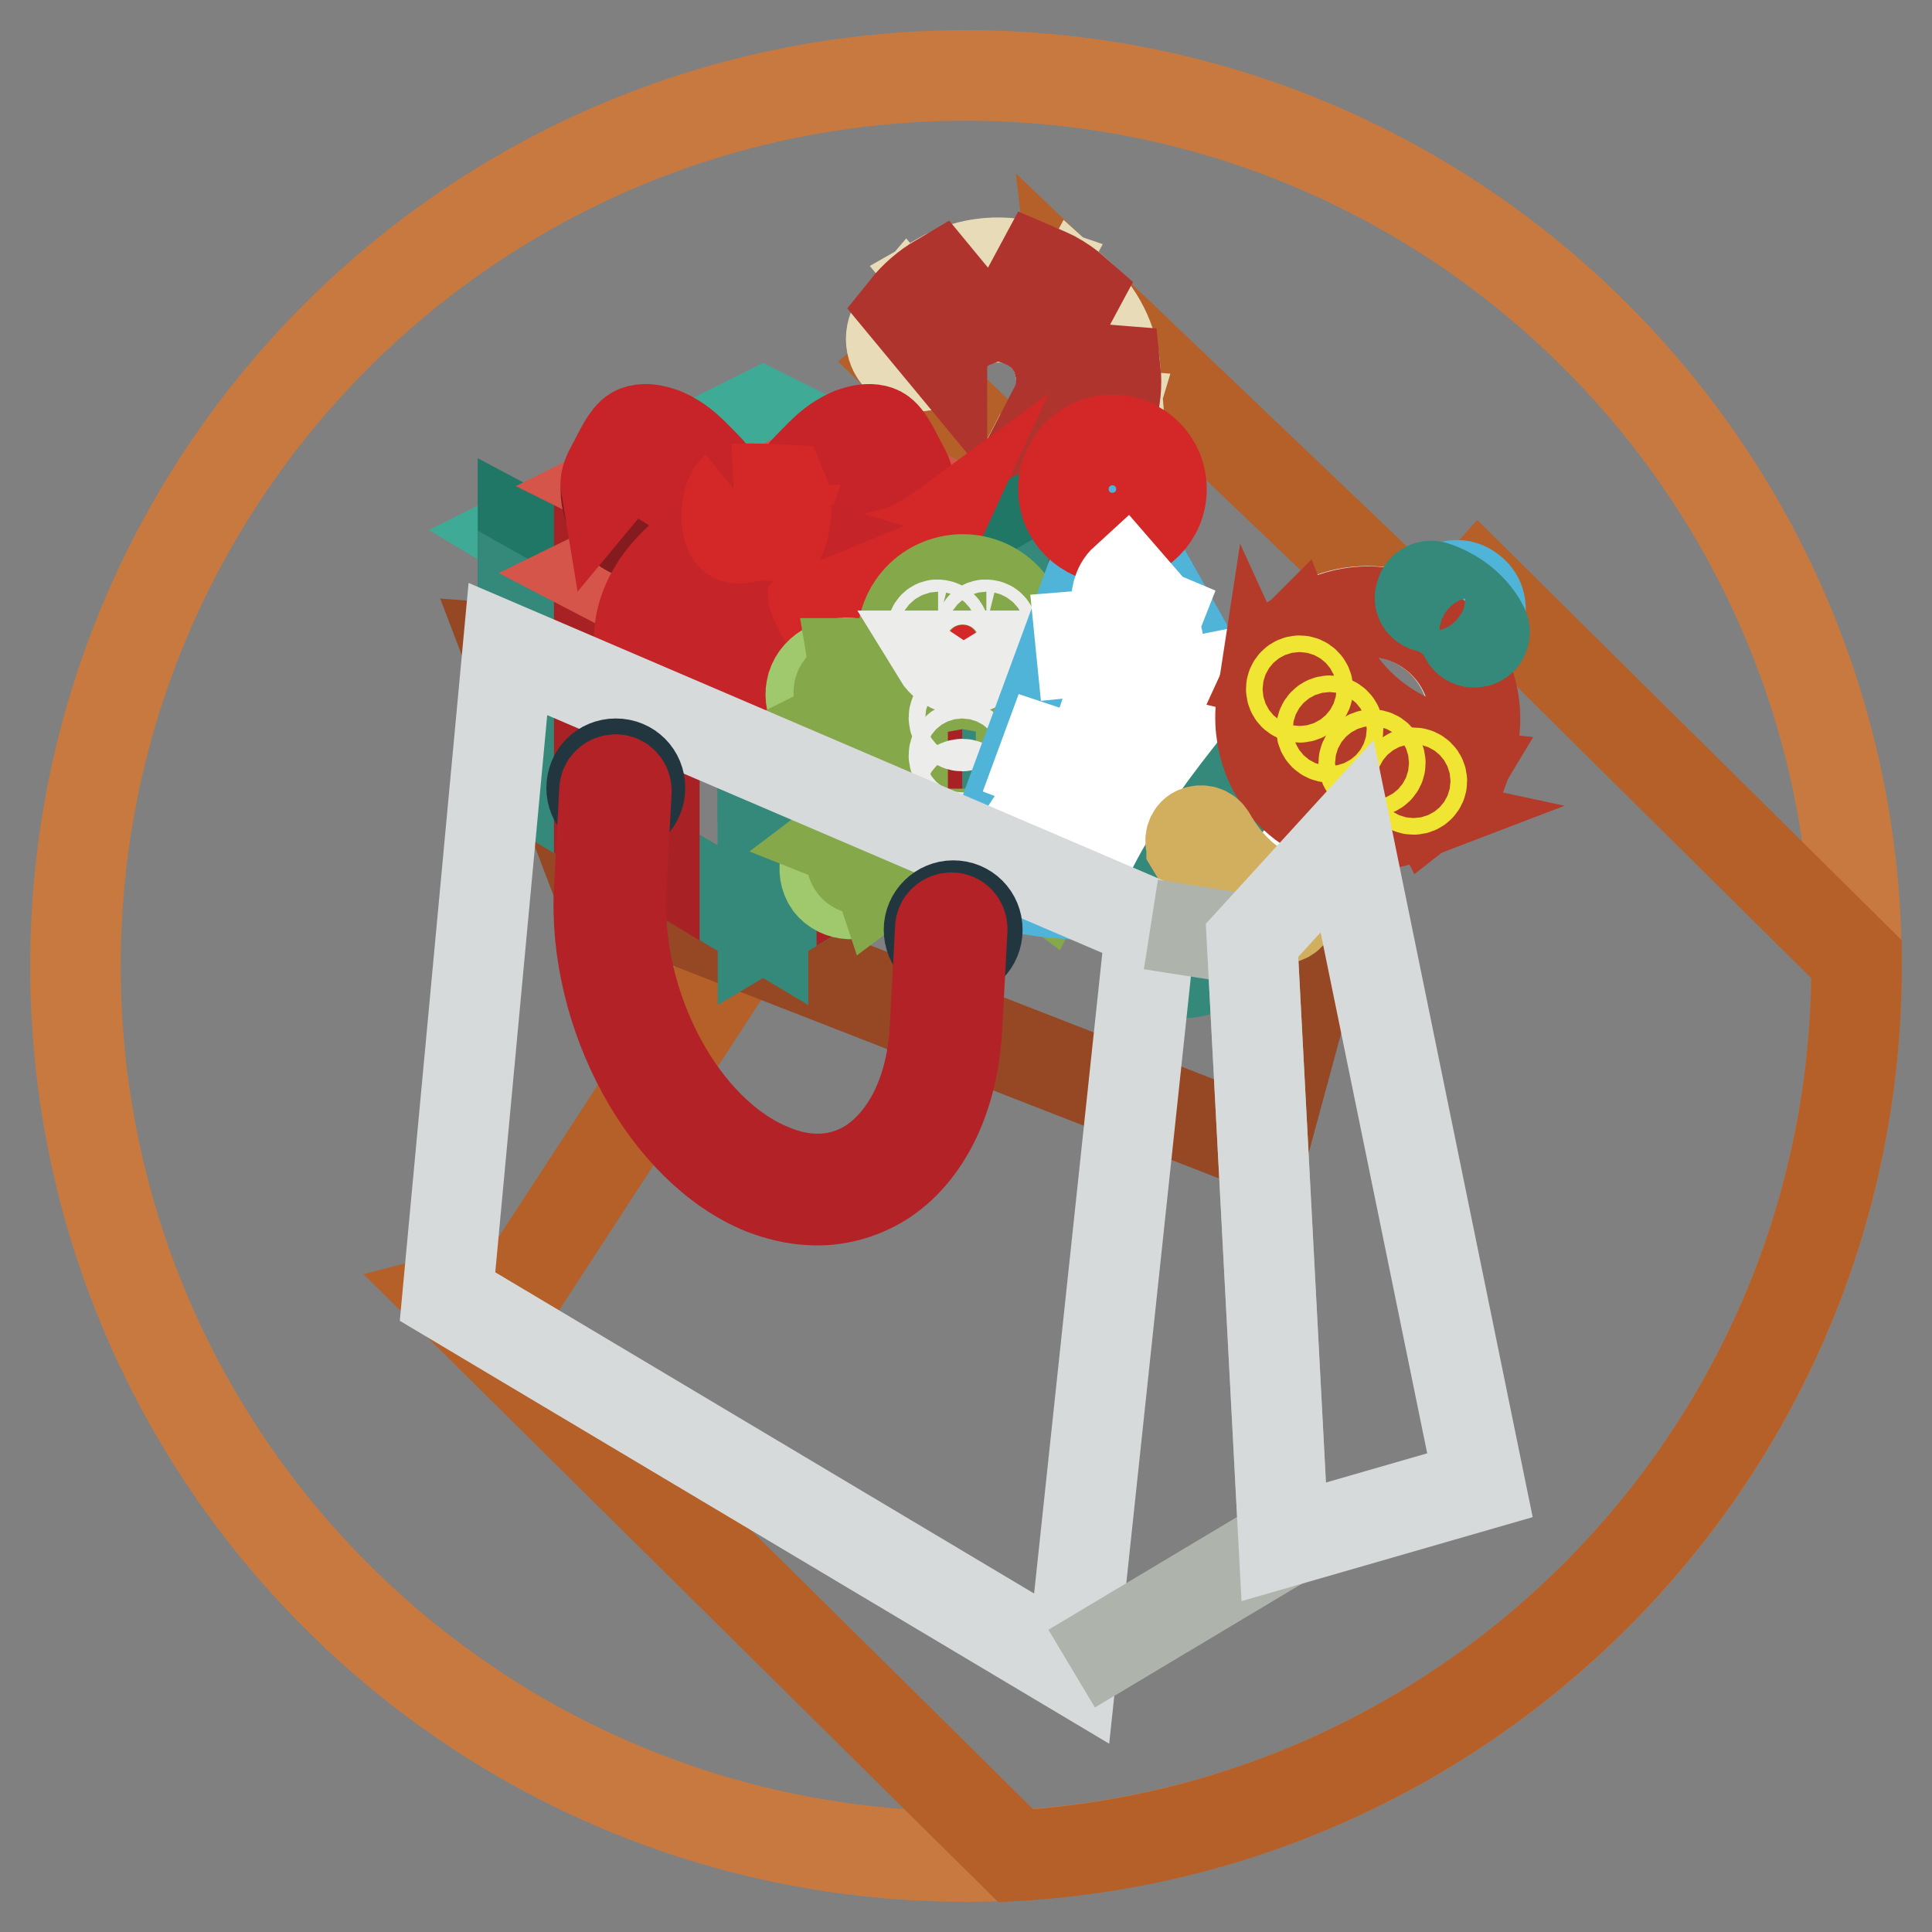<?xml version="1.0" encoding="utf-8"?>
<!-- Svg Vector Icons : http://www.onlinewebfonts.com/icon -->
<!DOCTYPE svg PUBLIC "-//W3C//DTD SVG 1.1//EN" "http://www.w3.org/Graphics/SVG/1.1/DTD/svg11.dtd">
<svg version="1.1" xmlns="http://www.w3.org/2000/svg" xmlns:xlink="http://www.w3.org/1999/xlink" x="0px" y="0px" viewBox="0 0 256 256" enable-background="new 0 0 256 256" xml:space="preserve">
<rect x="0" y="0" width="256" height="256" fill="#808080" stroke="none"/>
<g> <path stroke-width="12" fill-opacity="0" stroke="#c8793f"  d="M10,128c0,65.2,52.8,118,118,118c65.2,0,118-52.8,118-118c0-65.2-52.8-118-118-118C62.8,10,10,62.8,10,128z "/> <path stroke-width="12" fill-opacity="0" stroke="#b46028"  d="M196,77.6l-5.9,6.6l-47.6-45.4c0,0,0.4,3.4-4.3,0.3c-4.7-3.1-18.3,9-18.3,9l17.7,17l-68,104.4l-9.7,2.5 l74.7,73.9C196.8,242.3,246,190.9,246,128c0-0.3,0-0.6,0-0.9L196,77.6z"/> <path stroke-width="12" fill-opacity="0" stroke="#e7dbb8"  d="M134,42.2l3.5-6.5c-4.3-1.5-9.1-1.1-13.1,1.2l4.7,5.7C130.6,42,132.4,41.9,134,42.2L134,42.2z M123.1,85.9 c-0.9,1.8-0.2,3.9,1.6,4.8c1.7,0.9,3.8,0.2,4.8-1.5l1.8-3.5l-6.4-3.3L123.1,85.9z M140.4,48.5l7.4,0.6c-0.3-4-2.2-7.7-5.2-10.4 l-3.6,6.7C139.7,46.3,140.2,47.4,140.4,48.5z M139.1,70.9l-6.4-3.4l2.4-4.6l6.4,3.3L139.1,70.9z M134,80.6l-6.4-3.3l2.4-4.6 l6.4,3.3L134,80.6z M118.5,43.2c-0.9,1.8-0.3,3.9,1.5,4.9c1.7,0.9,3.8,0.3,4.8-1.4l-4.8-5.8C119.4,41.6,118.9,42.3,118.5,43.2z  M139.7,54.3l-1.8,3.4l6.4,3.4l1.8-3.4c0.5-0.9,0.8-1.8,1.1-2.8L139.7,54.3L139.7,54.3z"/> <path stroke-width="12" fill-opacity="0" stroke="#b0342e"  d="M131.3,85.8l-6.4-3.3l2.7-5.2l6.4,3.4L131.3,85.8z M136.4,76l-6.4-3.3l2.7-5.2l6.4,3.3L136.4,76z  M141.5,66.3l-6.4-3.3l2.7-5.2l6.4,3.3L141.5,66.3z M139.7,54.3l7.5,0.6c0.6-1.9,0.8-3.9,0.6-5.8l-7.4-0.6 C140.9,50.5,140.6,52.5,139.7,54.3z M124.8,46.6c0,0,0-0.1,0.1-0.1c0.9-1.7,2.4-3.1,4.2-3.8l-4.7-5.7c-1.7,1-3.2,2.3-4.4,3.8 L124.8,46.6z M136.2,43c1.1,0.6,2.1,1.4,2.8,2.4l3.6-6.7c-0.9-0.8-1.9-1.5-3-2.1c-0.6-0.3-1.3-0.6-2-0.9l-3.5,6.5 C134.8,42.4,135.5,42.7,136.2,43z"/> <path stroke-width="12" fill-opacity="0" stroke="#954823"  d="M67.3,86l17.5,1.3l8.6-8.4l85.2,31.8L167.4,152l-88-34.3L67.3,86z"/> <path stroke-width="12" fill-opacity="0" stroke="#3faa96"  d="M101.1,54.8L69.3,70.7l31.8,19l31.8-19L101.1,54.8z"/> <path stroke-width="12" fill-opacity="0" stroke="#207766"  d="M101.1,87.6L69.3,70.7v9.9l31.8,18V87.6z"/> <path stroke-width="12" fill-opacity="0" stroke="#35897a"  d="M101.1,122.6V98.6l-31.8-18v23L101.1,122.6z"/> <path stroke-width="12" fill-opacity="0" stroke="#207766"  d="M101.1,87.6l31.8-16.9v9.9l-31.8,18V87.6z"/> <path stroke-width="12" fill-opacity="0" stroke="#35897a"  d="M101.1,122.6V98.6l31.8-18v23L101.1,122.6z"/> <path stroke-width="12" fill-opacity="0" stroke="#a82225"  d="M86.7,114l-7.3-4.4V76.1l7.3,3.8V114z"/> <path stroke-width="12" fill-opacity="0" stroke="#d5554b"  d="M79.4,76.1l32.5-15.9l7.2,3.6L86.7,79.9L79.4,76.1z"/> <path stroke-width="12" fill-opacity="0" stroke="#a82225"  d="M114.2,114.7l7.3-4.4V76.7l-7.3,3.8V114.7z"/> <path stroke-width="12" fill-opacity="0" stroke="#d5554b"  d="M121.5,76.7L89,60.8l-7.2,3.6l32.4,16.1L121.5,76.7z"/> <path stroke-width="12" fill-opacity="0" stroke="#841b1f"  d="M120.3,63.6c0.6,3.4-1.1,6.5-4.6,7.3c-2.7,0.6-5.7,0.3-8.5,0.3c-1.1,0-2.1-0.3-3.1-0.4 c-0.8-0.1-1.9,0.1-2.7-0.2c0.6-0.5,1-1.6,1.4-2.4c0.2-0.3,0.3-0.8,0.5-1.1c0.5-0.5,1.4-0.8,2-1.1c1.6-0.8,3.2-0.7,5-0.9 c1.4-0.2,3.2-0.3,4.5-0.9c1.3-0.6,1.6-2,1.6-3.4"/> <path stroke-width="12" fill-opacity="0" stroke="#c62428"  d="M104,65.6c1.2-1.1,2-2.6,3.1-3.7c1.3-1.3,2.7-2.9,4.3-3.8c1.2-0.8,3.7-1.7,5.2-0.9c1.1,0.6,2.1,2.9,2.7,4 c0.5,1,1.3,2.1,1.1,3.3c-1-1.2-1.7-2.5-3.5-2.4c-1.7,0.1-3.3,1.1-4.7,2c-2.9,1.8-5.5,3.8-8.7,5c-0.3,0.1-0.7,0.4-1,0.1 c-0.3-0.2-0.6-1.4-0.7-1.7"/> <path stroke-width="12" fill-opacity="0" stroke="#841b1f"  d="M80.4,63.6C79.8,67,81.5,70.2,85,71c2.7,0.6,5.7,0.3,8.5,0.3c1.1,0,2.1-0.3,3.1-0.4 c0.8-0.1,1.9,0.1,2.7-0.2c-0.6-0.5-1-1.6-1.4-2.4c-0.2-0.3-0.3-0.8-0.5-1.1c-0.5-0.5-1.4-0.8-2-1.1c-1.6-0.8-3.2-0.7-5-0.9 c-1.4-0.2-3.2-0.3-4.5-0.9c-1.3-0.6-1.6-2-1.6-3.4"/> <path stroke-width="12" fill-opacity="0" stroke="#c62428"  d="M96.7,65.6c-1.2-1.1-2-2.6-3.1-3.7c-1.3-1.3-2.7-2.9-4.3-3.8c-1.2-0.8-3.7-1.7-5.2-0.9 c-1.1,0.6-2.1,2.9-2.7,4c-0.5,1-1.3,2.1-1.1,3.3c1-1.2,1.7-2.5,3.5-2.4c1.7,0.1,3.3,1.1,4.7,2c2.9,1.8,5.5,3.8,8.7,5 c0.3,0.1,0.7,0.4,1,0.1c0.3-0.2,0.6-1.4,0.7-1.7"/> <path stroke-width="12" fill-opacity="0" stroke="#d42728"  d="M97.9,71c0,0,2.9,15.7,24.2,9.6l-5.5-2.3c0,0,5.5-3.9,7.2-7.6c0,0-5.6,4.1-13.7,3.6 c-8.1-0.5-7.1-3.6-7.1-3.6L97.9,71z"/> <path stroke-width="12" fill-opacity="0" stroke="#c52428"  d="M97.3,69.3c0,0-15.3,6.4-12.2,18.9l4.8-6.3c0,0,3,7.4,10.6,8.6c0,0-11.5-14.7,1.2-19.9L97.3,69.3L97.3,69.3 z"/> <path stroke-width="12" fill-opacity="0" stroke="#d42728"  d="M97.3,64.9c-1.1,0.9-1.4,5-0.3,6.1c0.7,0.7,2,0.1,3,0c1.1-0.1,2.3,0,3.5,0c0.7-1.9,1-4.2,0.2-6.1 c-2.1-0.1-4.3-0.2-6.5-0.1"/> <path stroke-width="12" fill-opacity="0" stroke="#a0c96d"  d="M111.9,94.8c0.4-1.3-0.5-1.6-0.7-2.7c-0.3-1.4,1.5-1.7,1.8-2.7c0.1-0.4,0.2-1,0.1-1.5 c-2.7-0.4-5.2,1.1-5.6,3.4c-0.4,2.1,1,4.1,3.3,5C111.3,95.9,111.7,95.4,111.9,94.8z M113.7,115.1c-1.3-0.5-0.6-2.2-1.1-3 c-0.2-0.3-0.6-0.7-1.1-0.9l-0.2,0.1c-2,1.5-2.6,4.1-1.4,5.8c1.3,1.7,3.9,1.8,5.9,0.3l0.9-0.7c-0.1-0.2-0.2-0.5-0.4-0.7 C115.4,115,114.7,115.5,113.7,115.1z M147.6,91.2c-0.4-2.3-2.9-3.7-5.6-3.4c-0.1,0.6-0.1,1.2,0.1,1.5c0.4,1,2.2,1.3,1.8,2.7 c-0.3,1.1-1.1,1.4-0.7,2.7c0.2,0.6,0.6,1.1,1.2,1.4C146.6,95.4,148,93.3,147.6,91.2L147.6,91.2z M142.5,112c-0.6,0.8,0.2,2.5-1.1,3 c-1,0.4-1.8-0.1-2.6,1c-0.2,0.2-0.3,0.4-0.4,0.7l0.9,0.7c2,1.5,4.7,1.4,5.9-0.3c1.3-1.7,0.7-4.3-1.3-5.8l-0.2-0.1 C143.1,111.4,142.7,111.7,142.5,112L142.5,112z"/> <path stroke-width="12" fill-opacity="0" stroke="#85a84b"  d="M135.5,98l7.8-1.5c0.4-0.1,0.7-0.2,1.1-0.3c-0.6-0.3-1-0.8-1.2-1.4c-0.4-1.3,0.5-1.6,0.7-2.7 c0.3-1.4-1.5-1.7-1.8-2.7c-0.1-0.4-0.2-1-0.1-1.5c-0.1,0-0.2,0-0.3,0l-7.6,1.4c2.5-3.6,1.6-8.6-2-11.1c-3.6-2.5-8.6-1.6-11.1,2 c-1.9,2.7-1.9,6.4,0,9.1l-7.6-1.4c-0.1,0-0.2,0-0.3,0c0.1,0.6,0.1,1.2-0.1,1.5c-0.4,1-2.2,1.3-1.8,2.7c0.3,1.1,1.1,1.4,0.7,2.7 c-0.2,0.6-0.6,1.1-1.2,1.4c0.3,0.1,0.7,0.2,1.1,0.3l7.8,1.5v7l-8.2,6.2c0.5,0.2,0.9,0.6,1.1,0.9c0.6,0.8-0.2,2.5,1.1,3 c1,0.4,1.8-0.1,2.6,1c0.2,0.2,0.3,0.4,0.4,0.7l8.4-6.3h4.9l8.4,6.3c0.1-0.2,0.2-0.4,0.4-0.7c0.9-1.1,1.6-0.6,2.6-1 c1.3-0.5,0.6-2.2,1.1-3c0.2-0.3,0.6-0.7,1.1-0.9l-8.2-6.2V98L135.5,98z"/> <path stroke-width="12" fill-opacity="0" stroke="#ececeb"  d="M123.5,83.6c0,0.5,0.4,0.8,0.8,0.8c0.5,0,0.8-0.4,0.8-0.8c0,0,0,0,0,0c0-0.5-0.4-0.8-0.8-0.8 C123.9,82.7,123.5,83.1,123.5,83.6C123.5,83.6,123.5,83.6,123.5,83.6z"/> <path stroke-width="12" fill-opacity="0" stroke="#ececeb"  d="M129.9,83.6c0,0.5,0.4,0.8,0.8,0.8c0.5,0,0.8-0.4,0.8-0.8c0-0.5-0.4-0.8-0.8-0.8 C130.3,82.7,129.9,83.1,129.9,83.6z"/> <path stroke-width="12" fill-opacity="0" stroke="#ececeb"  d="M124.3,86.9c1.1,1.8,3.4,2.4,5.2,1.3c0.5-0.3,0.9-0.7,1.3-1.3H124.3z"/> <path stroke-width="12" fill-opacity="0" stroke="#ececeb"  d="M126.4,95.1c0,0.6,0.5,1.1,1.1,1.1c0.6,0,1.1-0.5,1.1-1.1c0,0,0,0,0,0c0-0.6-0.5-1.1-1.1-1.1 C126.9,94,126.4,94.5,126.4,95.1z"/> <path stroke-width="12" fill-opacity="0" stroke="#ececeb"  d="M126.4,100.1c0,0.6,0.5,1.1,1.1,1.1c0.6,0,1.1-0.5,1.1-1.1c0,0,0,0,0,0c0-0.6-0.5-1.1-1.1-1.1 C126.9,99,126.4,99.5,126.4,100.1z"/> <path stroke-width="12" fill-opacity="0" stroke="#ececeb"  d="M126.4,105c0,0.6,0.5,1.1,1.1,1.1c0.6,0,1.1-0.5,1.1-1.1c0,0,0,0,0,0c0-0.6-0.5-1.1-1.1-1.1 C126.9,103.9,126.4,104.4,126.4,105z"/> <path stroke-width="12" fill-opacity="0" stroke="#4fb4d8"  d="M171.7,111.2l-24.1-42.8l-17,46.1l0.1,0c0,0.1,0,0.2,0,0.3c0.2,2.8,9.6,4.4,20.9,3.5 c11.3-0.9,20.3-3.9,20.1-6.8C171.7,111.4,171.7,111.3,171.7,111.2L171.7,111.2z"/> <path stroke-width="12" fill-opacity="0" stroke="#d42728"  d="M140.9,64.8c0,3.6,2.9,6.5,6.5,6.5c3.6,0,6.5-2.9,6.5-6.5c0,0,0,0,0,0c0-3.6-2.9-6.5-6.5-6.5 C143.8,58.3,140.9,61.2,140.9,64.8C140.9,64.8,140.9,64.8,140.9,64.8z"/> <path stroke-width="12" fill-opacity="0" stroke="#ffffff"  d="M139.4,115.5c-2.1,0.2-4.5-0.4-6.1-1.3l1.1-1.7c1.3,0.8,3.4,1.2,5.2,1c1.3-0.2,1.5-0.6,2.1-1.7 c0.3-0.5,0.6-1.2,1.2-1.9c1.9-2.4,4.5-2.5,6.9-2.5c1.1,0,2.1-0.1,3.2-0.3c2.7-0.6,2.6-1.6,2.4-3.7c-0.1-1.3-0.3-2.8,0.3-4.3 c0.4-1,0.9-1.5,1.4-1.9c0.5-0.5,0.8-0.8,0.8-1.7c0-1-0.4-1.6-0.9-2.3c-0.4-0.6-0.9-1.4-1.1-2.4l2-0.4c0.1,0.6,0.4,1,0.8,1.6 c0.6,0.9,1.3,1.9,1.2,3.6c-0.1,1.7-0.8,2.4-1.4,3c-0.4,0.4-0.7,0.7-0.9,1.3c-0.4,1-0.3,2.2-0.2,3.3c0.2,2.2,0.5,4.9-4,5.9 c-1.2,0.3-2.4,0.3-3.5,0.3c-2.3,0.1-4.1,0.1-5.3,1.7c-0.4,0.5-0.7,1.1-0.9,1.6c-0.6,1.2-1.2,2.4-3.6,2.8 C139.7,115.5,139.6,115.5,139.4,115.5z M142.1,102c-1.4,0.1-2.9-0.1-4.2-0.6l0.7-1.9c2.1,0.7,4.9,0.8,6.2-0.8 c0.7-0.8,0.9-1.7,1.2-2.7c0.3-1,0.6-2.1,1.3-3.2c0.6-0.9,1.4-1.4,2.2-2c1.1-0.8,2-1.4,2.2-2.7c0.2-0.9,0-1.8-0.3-2.9 c-0.3-1.4-0.6-2.9,0-4.5l1.9,0.8c-0.4,1-0.2,2,0.1,3.2c0.2,1.1,0.5,2.4,0.3,3.7c-0.4,2-1.8,3-3,3.9c-0.7,0.5-1.3,1-1.8,1.6 c-0.5,0.7-0.7,1.6-1,2.5c-0.3,1.1-0.6,2.4-1.6,3.5C145.2,101.3,143.7,101.8,142.1,102L142.1,102z M143.3,86.3l-0.2-2 c2.5-0.2,3.7-0.6,4.5-2.2c0.2-0.5,0.2-1.1,0.3-1.8c0-1.1,0.1-2.5,1.2-3.5l1.3,1.5c-0.4,0.3-0.5,1-0.5,2c0,0.8-0.1,1.8-0.5,2.6 C148.1,85.8,145.3,86.1,143.3,86.3L143.3,86.3z M160.3,114.5l-1.4-1.5c0.8-0.8,1.9-1.2,2.8-1.6c1.5-0.6,2.5-1,2.8-2.1 c0.2-0.8-0.1-2.3-0.4-3.6c-0.2-0.8-0.3-1.6-0.4-2.3l2-0.2c0,0.5,0.2,1.3,0.4,2c0.3,1.6,0.7,3.2,0.3,4.5c-0.6,2.1-2.5,2.9-4,3.5 C161.6,113.7,160.8,114,160.3,114.5L160.3,114.5z"/> <path stroke-width="12" fill-opacity="0" stroke="#ececeb"  d="M167.1,95.1c0,7.8,6.3,14.1,14.1,14.1s14.1-6.3,14.1-14.1S189,81,181.2,81S167.1,87.3,167.1,95.1 L167.1,95.1z"/> <path stroke-width="12" fill-opacity="0" stroke="#35897a"  d="M167.7,100c-10.5,12.9-17.6,24.5-13.1,28.1c4.5,3.7,14.3-5.7,24.8-18.6"/> <path stroke-width="12" fill-opacity="0" stroke="#4fb4d8"  d="M193,87.2c2.8-3.5,4.4-7,2-8.9c-2.4-2-5.5,0.3-8.3,3.8"/> <path stroke-width="12" fill-opacity="0" stroke="#b43a29"  d="M171.5,84.9c2.1,5.5,5.2,9.3,8.4,11.9c5.6,4.5,11.5,5.6,13.3,5.8c-0.3,0.5-0.7,1-1.1,1.5 c-0.8,1-1.7,1.8-2.6,2.5c-0.2-0.4-0.6-0.6-1.1-0.7c-0.6,0-13.9-1-19.3-15.8c-0.1-0.4-0.4-0.7-0.8-0.8c0.5-1.1,1.1-2.1,1.9-3.1 C170.6,85.8,171.1,85.3,171.5,84.9L171.5,84.9z"/> <path stroke-width="12" fill-opacity="0" stroke="#b43a29"  d="M194,99.9c-0.6,0-14.4-1-20-16.3c-0.1-0.1-0.1-0.2-0.2-0.4c5.1-3.2,11.7-2.8,16.4,1 c4.8,3.9,6.4,10.3,4.4,15.8C194.3,99.9,194.2,99.9,194,99.9L194,99.9z M174.9,103c3.3,2.7,7.2,4.5,11.4,5.4 c-7.3,2.8-15.5-0.8-18.3-8c-0.9-2.4-1.2-5-0.8-7.6C169.3,97.4,172,100.7,174.9,103L174.9,103z"/> <path stroke-width="12" fill-opacity="0" stroke="#f1e534"  d="M186.2,103.5c0,0.6,0.5,1.1,1.1,1.1s1.1-0.5,1.1-1.1c0,0,0,0,0,0c0-0.6-0.5-1.1-1.1-1.1 S186.2,102.9,186.2,103.5C186.2,103.5,186.2,103.5,186.2,103.5z"/> <path stroke-width="12" fill-opacity="0" stroke="#f1e534"  d="M180.7,101.1c0,0.6,0.5,1.1,1.1,1.1c0.6,0,1.1-0.5,1.1-1.1c0,0,0,0,0,0c0-0.6-0.5-1.1-1.1-1.1 C181.2,100,180.7,100.5,180.7,101.1C180.7,101.1,180.7,101.1,180.7,101.1z"/> <path stroke-width="12" fill-opacity="0" stroke="#f1e534"  d="M175.1,96.6c0,0.6,0.5,1.1,1.1,1.1c0.6,0,1.1-0.5,1.1-1.1c0,0,0,0,0,0c0-0.6-0.5-1.1-1.1-1.1 C175.6,95.5,175.1,96,175.1,96.6C175.1,96.6,175.1,96.6,175.1,96.6z"/> <path stroke-width="12" fill-opacity="0" stroke="#f1e534"  d="M171.1,91.3c0,0.6,0.5,1.1,1.1,1.1c0.6,0,1.1-0.5,1.1-1.1c0,0,0,0,0,0c0-0.6-0.5-1.1-1.1-1.1 C171.6,90.2,171.1,90.7,171.1,91.3C171.1,91.3,171.1,91.3,171.1,91.3z"/> <path stroke-width="12" fill-opacity="0" stroke="#d2af5f"  d="M163.2,118.5c3.3,2.7,6.2,3.2,6.4,3.2c0.8,0.1,1.5-0.4,1.6-1.2c0.1-0.7-0.4-1.4-1.1-1.5 c-0.3,0-5.6-1-9.7-8.2c-0.4-0.7-1.2-0.9-1.9-0.6s-0.9,1.2-0.6,1.9c0,0,0,0,0,0.1C159.6,115.1,161.5,117.1,163.2,118.5z"/> <path stroke-width="12" fill-opacity="0" stroke="#35897a"  d="M188.7,80.2c0.1,0.1,0.3,0.2,0.5,0.2c3.7,1.1,4.9,3.8,4.9,3.9c0.3,0.7,1.1,1,1.8,0.7c0.7-0.3,1-1.1,0.7-1.8 c-0.1-0.2-1.7-3.9-6.6-5.5c-0.7-0.2-1.5,0.2-1.7,0.9C188,79.3,188.2,79.9,188.7,80.2z"/> <path stroke-width="12" fill-opacity="0" stroke="#d7dada"  d="M152.5,122.5L142,221.1l-82.7-49.3l8-85.8L152.5,122.5z"/> <path stroke-width="12" fill-opacity="0" stroke="#aeb4ac"  d="M152.5,122.5l13.4,2.1l4.2,79.7L142,221.1"/> <path stroke-width="12" fill-opacity="0" stroke="#d7dada"  d="M196.1,196.8l-17.6-86l-12.6,13.8l4.2,79.7L196.1,196.8z"/> <path stroke-width="12" fill-opacity="0" stroke="#223640"  d="M78.4,104.4c0,1.8,1.4,3.2,3.2,3.2c1.8,0,3.2-1.4,3.2-3.2c0-1.8-1.4-3.2-3.2-3.2 C79.8,101.2,78.4,102.6,78.4,104.4z"/> <path stroke-width="12" fill-opacity="0" stroke="#223640"  d="M123.1,123.2c0,1.8,1.4,3.2,3.2,3.2c1.8,0,3.2-1.4,3.2-3.2c0-1.8-1.4-3.2-3.2-3.2 C124.6,120,123.1,121.4,123.1,123.2L123.1,123.2z"/> <path stroke-width="12" fill-opacity="0" stroke="#b22226"  d="M107.4,159c3.3,0.2,6.6-0.7,9.4-2.4c5.9-3.7,9.5-11.2,10-20.4l0.7-13.1c0-0.8-0.6-1.5-1.4-1.5c0,0,0,0,0,0 c-0.8,0-1.5,0.6-1.5,1.4c0,0,0,0,0,0l-0.7,13.1c-0.4,8.3-3.6,14.8-8.6,18.1c-3.8,2.4-8.4,2.7-13.1,0.7c-11.8-4.8-20.7-21.4-19.9-37 l0.7-13.1c0-0.8-0.6-1.5-1.4-1.5c-0.8,0-1.5,0.6-1.5,1.4l0,0l-0.7,13.1c-0.9,16.7,8.9,34.6,21.7,39.8 C103.2,158.4,105.3,158.9,107.4,159z"/></g>
</svg>